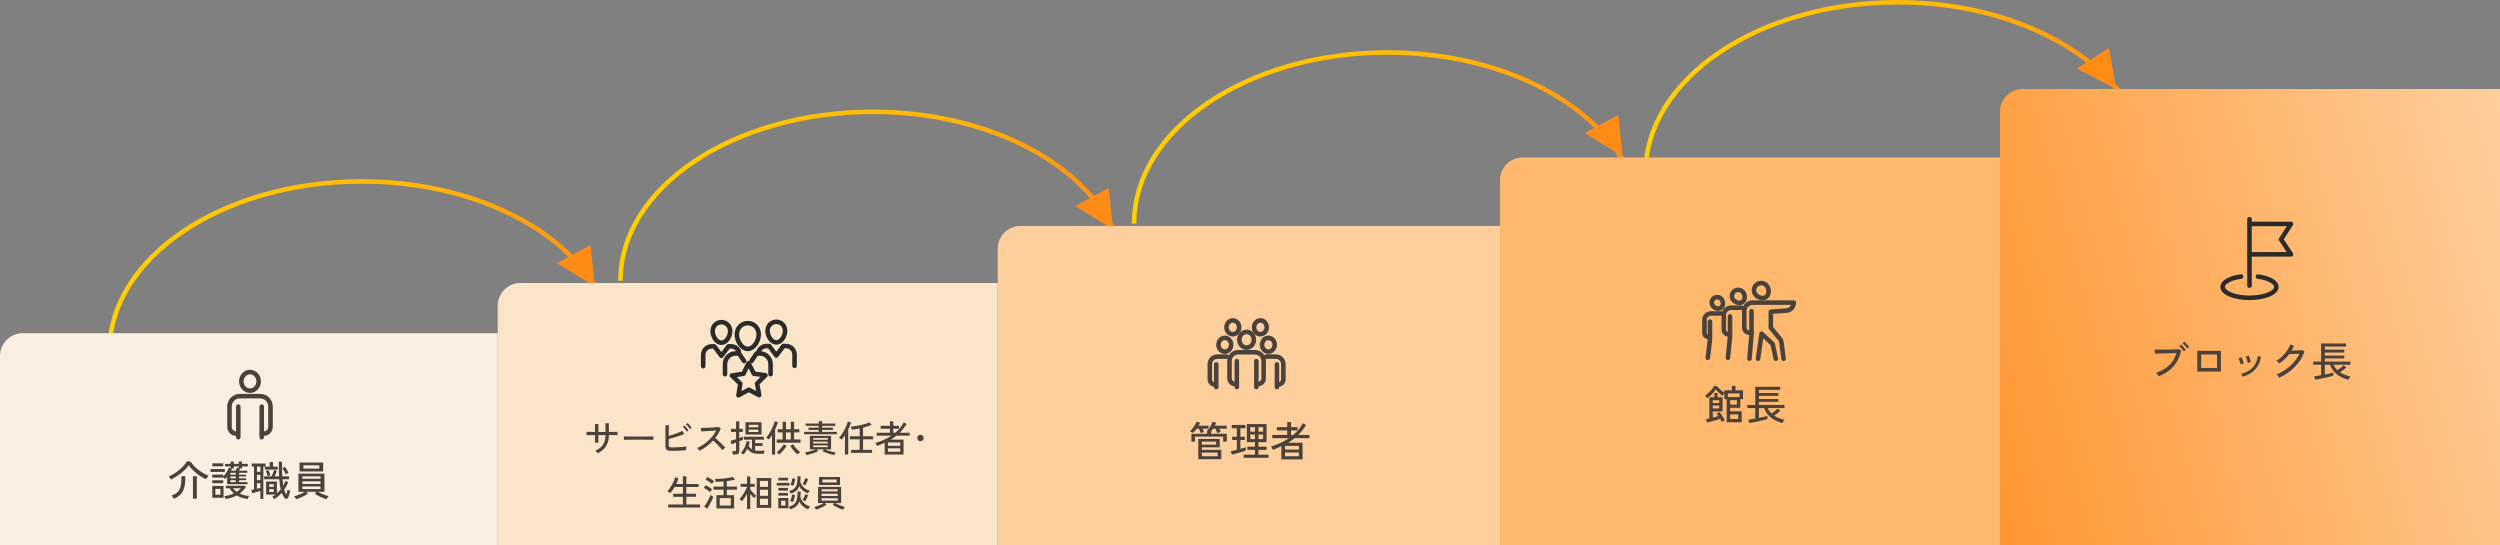 <svg width="1100" height="240" viewBox="0 0 1100 240" fill="none" xmlns="http://www.w3.org/2000/svg">
<rect x="0" y="0" width="1100" height="240" fill="#808080" stroke="none"/>
<g clip-path="url(#clip0_2173_75044)">
<path d="M316.99 175.111V174.163C316.99 173.649 317.031 173.136 317.111 172.628C317.191 172.121 317.31 171.622 317.468 171.133C317.802 170.092 318.265 169.097 318.842 168.175C319.416 167.252 320.106 166.401 320.897 165.642C322.364 164.229 324.274 163.366 326.304 163.2L326.423 163.191C328.181 163.046 329.83 162.284 331.08 161.036L332.967 159.148" stroke="#2B2B2B" stroke-width="2" stroke-linecap="round" stroke-linejoin="round"/>
<path d="M348.666 158.625L346.648 160.643" stroke="#2B2B2B" stroke-width="2" stroke-linecap="round" stroke-linejoin="round"/>
<path d="M337.69 154.422L341.075 151.039" stroke="#2B2B2B" stroke-width="2" stroke-linecap="round" stroke-linejoin="round"/>
<path d="M340.853 162.052C339.922 161.645 339.515 160.531 339.991 159.612C340.424 158.774 341.463 158.45 342.328 158.829L346.62 160.806C347.496 161.21 347.886 162.238 347.501 163.121V163.125C347.103 164.032 346.038 164.438 345.138 164.023L340.855 162.05L340.853 162.052Z" stroke="#2B2B2B" stroke-width="2" stroke-linecap="round" stroke-linejoin="round"/>
<path d="M344.673 163.845C344.673 163.845 341.993 162.587 340.234 161.766C339.382 161.368 338.369 161.682 337.893 162.493C337.341 163.43 337.729 164.64 338.724 165.081L343.195 167.063C344.095 167.478 345.16 167.073 345.556 166.165C345.943 165.28 345.549 164.25 344.671 163.848L344.673 163.845Z" stroke="#2B2B2B" stroke-width="2" stroke-linecap="round" stroke-linejoin="round"/>
<path d="M336.97 168.13C336.039 167.723 335.633 166.609 336.107 165.69C336.541 164.852 337.58 164.528 338.445 164.907L342.737 166.884C343.613 167.288 344.003 168.316 343.618 169.199V169.203C343.22 170.111 342.155 170.516 341.255 170.101L336.972 168.128L336.97 168.13Z" stroke="#2B2B2B" stroke-width="2" stroke-linecap="round" stroke-linejoin="round"/>
<path d="M335.202 171.239C334.27 170.832 333.863 169.718 334.339 168.8C334.773 167.961 335.812 167.637 336.677 168.017L340.969 169.994C341.844 170.397 342.235 171.425 341.85 172.309V172.312C341.452 173.22 340.387 173.625 339.487 173.211L335.204 171.238L335.202 171.239Z" stroke="#2B2B2B" stroke-width="2" stroke-linecap="round" stroke-linejoin="round"/>
<path d="M336.294 171.875C336.299 174.242 336.284 175.492 336.281 179.112C336.281 179.996 335.563 180.71 334.682 180.71H334.68C333.796 180.71 333.079 179.994 333.079 179.109V176.68" stroke="#2B2B2B" stroke-width="2" stroke-linecap="round" stroke-linejoin="round"/>
<path d="M313.334 178.779L320.395 171.718C321.144 170.969 322.425 171.499 322.425 172.559V183.51C322.425 184.598 323.387 185.462 324.504 185.299C325.401 185.168 326.042 184.358 326.042 183.452V182.308" stroke="#2B2B2B" stroke-width="2" stroke-linecap="round" stroke-linejoin="round"/>
<path d="M322.518 184.773L320.925 186.367" stroke="#2B2B2B" stroke-width="2" stroke-linecap="round" stroke-linejoin="round"/>
<path d="M326.042 178.29V182.317C326.042 183.225 326.685 184.034 327.584 184.164C328.701 184.324 329.661 183.461 329.661 182.373V177.484" stroke="#2B2B2B" stroke-width="2" stroke-linecap="round" stroke-linejoin="round"/>
<path d="M333.079 176.281V180.813C333.079 181.67 332.471 182.435 331.623 182.557C330.567 182.71 329.661 181.893 329.661 180.867" stroke="#2B2B2B" stroke-width="2" stroke-linecap="round" stroke-linejoin="round"/>
<path d="M324.726 163.472L328.344 157.392C328.869 156.51 329.748 155.897 330.758 155.705L337.434 154.446C337.521 154.429 337.61 154.422 337.698 154.422C338.457 154.422 339.104 155.039 339.104 155.831C339.104 156.929 338.362 157.884 337.302 158.158L332.96 159.151" stroke="#2B2B2B" stroke-width="2" stroke-linecap="round" stroke-linejoin="round"/>
</g>
<path d="M270.267 154.641C270.267 113.323 220.545 79.828 159.209 79.828C97.874 79.828 48.152 113.323 48.152 154.641" stroke="url(#paint0_linear_2173_75044)" stroke-width="2" stroke-miterlimit="10"/>
<path d="M261.746 126.023L245.065 115.807L259.803 107.784L261.746 126.023Z" fill="#FE8C16"/>
<path d="M722 98.409C722 56.813 672.08 23.094 610.5 23.094C548.92 23.094 499 56.813 499 98.409" stroke="url(#paint1_linear_2173_75044)" stroke-width="2" stroke-miterlimit="10"/>
<path d="M713.97 68.788L697.289 58.572L712.028 50.549L713.97 68.788Z" fill="#FE8C16"/>
<path d="M946 76.315C946 34.719 896.304 1 835 1C773.696 1 724 34.719 724 76.315" stroke="url(#paint2_linear_2173_75044)" stroke-width="2" stroke-miterlimit="10"/>
<path d="M931.158 39.189L913.787 30.207L927.912 21.138L931.158 39.189Z" fill="#FE8C16"/>
<path d="M495 123.514C495 82.473 445.304 49.203 384 49.203C322.696 49.203 273 82.473 273 123.514" stroke="url(#paint3_linear_2173_75044)" stroke-width="2" stroke-miterlimit="10"/>
<path d="M489.746 100.921L473.065 90.705L487.803 82.682L489.746 100.921Z" fill="#FE8C16"/>
<path d="M0 156.609C0 151.087 4.477 146.609 10 146.609H219V240H0V156.609Z" fill="#F9F0E1"/>
<path d="M106.184 167.8C106.184 170.06 107.893 171.89 110 171.89C112.108 171.89 113.816 170.058 113.816 167.8C113.816 165.543 112.108 163.711 110 163.711C107.893 163.711 106.184 165.543 106.184 167.8Z" stroke="#4A423B" stroke-width="2" stroke-linecap="round" stroke-linejoin="round"/>
<path d="M104.61 190.812H103.971C102.321 190.812 100.981 189.484 100.981 187.846V178.807C100.981 176.321 103.013 174.305 105.52 174.305H114.479C116.985 174.305 119.017 176.321 119.017 178.807V187.846C119.017 189.484 117.678 190.812 116.028 190.812H115.195" stroke="#4A423B" stroke-width="2" stroke-linecap="round" stroke-linejoin="round"/>
<path d="M104.847 178.906V192.388" stroke="#4A423B" stroke-width="2" stroke-linecap="round" stroke-linejoin="round"/>
<path d="M115.153 178.906V192.388" stroke="#4A423B" stroke-width="2" stroke-linecap="round" stroke-linejoin="round"/>
<path d="M219 134.516C219 128.993 223.477 124.516 229 124.516H439V239.998H219V134.516Z" fill="#FBE5C9"/>
<path d="M439 109.406C439 103.883 443.477 99.406 449 99.406H660V239.994H439V109.406Z" fill="#FDCF9C"/>
<path d="M880 49.164C880 43.641 884.477 39.164 890 39.164H1100V240.004H880V49.164Z" fill="url(#paint4_linear_2173_75044)"/>
<path d="M660 79.281C660 73.758 664.477 69.281 670 69.281H880V239.995H660V79.281Z" fill="#FEB96F"/>
<path d="M143.642 219.678C143.138 219.521 142.562 219.31 141.914 219.045C141.278 218.78 140.66 218.491 140.06 218.177C139.46 217.864 138.956 217.557 138.548 217.255L139.34 216.388H134.696L135.488 217.237C135.08 217.527 134.576 217.828 133.976 218.141C133.376 218.455 132.752 218.744 132.104 219.009C131.468 219.274 130.88 219.491 130.34 219.66C130.292 219.563 130.208 219.431 130.088 219.262C129.98 219.093 129.86 218.924 129.728 218.756C129.608 218.587 129.5 218.461 129.404 218.376C129.824 218.28 130.328 218.123 130.916 217.906C131.504 217.689 132.086 217.448 132.662 217.183C133.25 216.906 133.742 216.641 134.138 216.388H131.312V208.38H142.742V216.388H139.862C140.27 216.641 140.768 216.9 141.356 217.165C141.944 217.418 142.532 217.653 143.12 217.87C143.708 218.075 144.2 218.226 144.596 218.322C144.5 218.394 144.386 218.521 144.254 218.702C144.134 218.882 144.014 219.063 143.894 219.244C143.786 219.437 143.702 219.581 143.642 219.678ZM131.798 207.459V203.5H142.184V207.459H131.798ZM133.49 206.193H140.492V204.747H133.49V206.193ZM133.04 215.195H141.014V214.038H133.04V215.195ZM133.04 212.917H141.014V211.779H133.04V212.917ZM133.04 210.64H141.014V209.573H133.04V210.64Z" fill="#4A423B"/>
<path d="M120.656 219.618C120.584 219.485 120.452 219.298 120.26 219.057C120.08 218.828 119.93 218.666 119.81 218.569C120.05 218.425 120.284 218.274 120.512 218.117C120.74 217.961 120.962 217.798 121.178 217.629H117.092V211.881H121.826V217.087C122.138 216.81 122.432 216.527 122.708 216.238C122.996 215.936 123.266 215.629 123.518 215.316C123.362 214.689 123.23 214.014 123.122 213.291C123.026 212.556 122.948 211.755 122.888 210.887H116.228V209.586H119.504C119.624 209.333 119.756 209.025 119.9 208.664C120.044 208.302 120.176 207.953 120.296 207.616C120.416 207.266 120.506 206.983 120.566 206.766L121.844 207.182C121.736 207.483 121.586 207.869 121.394 208.339C121.202 208.796 121.022 209.212 120.854 209.586H122.798C122.75 208.658 122.714 207.664 122.69 206.603C122.678 205.531 122.672 204.374 122.672 203.133H124.094C124.082 204.266 124.082 205.374 124.094 206.459C124.118 207.543 124.154 208.586 124.202 209.586H127.172V210.887H124.31C124.382 211.875 124.49 212.797 124.634 213.653C124.838 213.315 125.012 212.978 125.156 212.641C125.312 212.291 125.45 211.942 125.57 211.592L126.83 212.189C126.362 213.346 125.768 214.442 125.048 215.478C125.288 216.346 125.588 217.051 125.948 217.593C126.068 217.268 126.176 216.918 126.272 216.545C126.368 216.159 126.44 215.798 126.488 215.46C126.584 215.521 126.716 215.587 126.884 215.659C127.052 215.731 127.22 215.798 127.388 215.858C127.556 215.906 127.67 215.942 127.73 215.966C127.67 216.268 127.586 216.605 127.478 216.979C127.37 217.34 127.25 217.702 127.118 218.063C126.998 218.413 126.872 218.714 126.74 218.967C126.548 219.341 126.29 219.521 125.966 219.509C125.642 219.509 125.354 219.329 125.102 218.967C124.886 218.654 124.682 218.328 124.49 217.991C124.298 217.641 124.13 217.262 123.986 216.852C123.494 217.406 122.966 217.913 122.402 218.371C121.85 218.84 121.268 219.256 120.656 219.618ZM114.572 219.527V216.003C114.236 216.099 113.846 216.213 113.402 216.346C112.958 216.479 112.52 216.605 112.088 216.726C111.656 216.834 111.278 216.924 110.954 216.997L110.576 215.551C110.732 215.527 110.912 215.496 111.116 215.46C111.32 215.412 111.536 215.364 111.764 215.316V205.302H110.756V203.946H116.84V205.302H115.868V219.527H114.572ZM116.534 206.621V205.338H118.64V203.314H120.116V205.338H122.204V206.621H116.534ZM125.75 208.7C125.57 208.29 125.342 207.845 125.066 207.362C124.79 206.868 124.514 206.429 124.238 206.043L125.39 205.392C125.666 205.766 125.942 206.194 126.218 206.676C126.494 207.146 126.734 207.597 126.938 208.031C126.806 208.079 126.608 208.182 126.344 208.339C126.08 208.483 125.882 208.604 125.75 208.7ZM113.06 211.267H114.572V208.953H113.06V211.267ZM113.06 207.579H114.572V205.302H113.06V207.579ZM113.06 215.045C113.336 214.984 113.6 214.924 113.852 214.864C114.104 214.792 114.344 214.725 114.572 214.665V212.641H113.06V215.045ZM117.794 209.477C117.722 209.2 117.602 208.839 117.434 208.393C117.266 207.947 117.104 207.567 116.948 207.254L118.154 206.82C118.298 207.146 118.448 207.525 118.604 207.959C118.772 208.381 118.898 208.766 118.982 209.116L117.794 209.477ZM118.478 216.473H120.44V215.225H118.478V216.473ZM118.478 214.213H120.44V213.02H118.478V214.213Z" fill="#4A423B"/>
<path d="M99.938 213.046V209.774C99.614 210.196 99.32 210.521 99.056 210.75C98.972 210.654 98.846 210.545 98.678 210.425C98.522 210.292 98.372 210.178 98.228 210.081V210.135H93.404V208.834H98.228V209.684C98.552 209.358 98.876 208.967 99.2 208.509C99.536 208.051 99.836 207.581 100.1 207.099C100.364 206.605 100.556 206.165 100.676 205.779L101.45 206.032V205.237H98.984V204.116H101.45V203.086H102.89V204.116H105.032V203.086H106.472V204.116H109.046V205.237H106.472V206.141H105.644C105.596 206.261 105.53 206.412 105.446 206.593C105.362 206.761 105.272 206.93 105.176 207.099H108.812V208.021H105.212V208.852H108.29V209.647H105.212V210.461H108.29V211.274H105.212V212.124H108.92V213.046H99.938ZM99.254 219.571C99.206 219.378 99.122 219.149 99.002 218.884C98.882 218.619 98.774 218.414 98.678 218.269C99.494 218.185 100.256 218.04 100.964 217.836C101.672 217.631 102.32 217.384 102.908 217.094C102.14 216.444 101.504 215.691 101 214.835H99.362V213.732H107.75L108.182 214.275C107.822 214.829 107.414 215.347 106.958 215.829C106.514 216.311 106.016 216.757 105.464 217.167C106.064 217.444 106.712 217.679 107.408 217.872C108.116 218.052 108.836 218.173 109.568 218.233C109.52 218.306 109.454 218.426 109.37 218.595C109.286 218.763 109.208 218.938 109.136 219.119C109.064 219.3 109.016 219.444 108.992 219.553C107.144 219.336 105.53 218.818 104.15 217.998C103.454 218.372 102.698 218.691 101.882 218.956C101.078 219.233 100.202 219.438 99.254 219.571ZM93.404 218.992V213.805H98.354V218.992H93.404ZM92.63 207.659V206.358H98.912V207.659H92.63ZM93.422 205.183V203.863H98.228V205.183H93.422ZM93.404 212.612V211.31H98.228V212.612H93.404ZM94.754 217.691H96.986V215.106H94.754V217.691ZM101.648 207.099H103.718C103.814 206.894 103.91 206.665 104.006 206.412C104.114 206.147 104.192 205.936 104.24 205.779L105.032 205.96V205.237H102.89V206.141H101.756L102.026 206.231C101.978 206.364 101.918 206.502 101.846 206.647C101.786 206.791 101.72 206.942 101.648 207.099ZM104.132 216.426C104.876 215.932 105.494 215.401 105.986 214.835H102.476C102.872 215.413 103.424 215.944 104.132 216.426ZM101.396 212.124H103.718V211.274H101.396V212.124ZM101.396 208.852H103.718V208.021H101.396V208.852ZM101.396 210.461H103.718V209.647H101.396V210.461Z" fill="#4A423B"/>
<path d="M75.26 210.968C75.128 210.727 74.972 210.492 74.792 210.263C74.624 210.022 74.444 209.805 74.252 209.612C75.008 209.311 75.788 208.913 76.592 208.419C77.396 207.913 78.17 207.347 78.914 206.72C79.658 206.094 80.324 205.455 80.912 204.804C81.512 204.141 81.98 203.509 82.316 202.906L83.846 203.123C84.242 203.726 84.728 204.334 85.304 204.949C85.892 205.551 86.534 206.13 87.23 206.684C87.938 207.226 88.676 207.726 89.444 208.184C90.212 208.63 90.974 209.004 91.73 209.305C91.538 209.534 91.34 209.799 91.136 210.1C90.944 210.39 90.788 210.643 90.668 210.859C89.732 210.438 88.778 209.908 87.806 209.269C86.846 208.618 85.952 207.901 85.124 207.118C84.296 206.335 83.606 205.527 83.054 204.696C82.682 205.274 82.19 205.871 81.578 206.485C80.978 207.088 80.312 207.678 79.58 208.257C78.848 208.823 78.104 209.341 77.348 209.811C76.604 210.281 75.908 210.667 75.26 210.968ZM76.538 219.5C76.49 219.391 76.4 219.241 76.268 219.048C76.148 218.867 76.016 218.68 75.872 218.487C75.74 218.307 75.614 218.168 75.494 218.072C76.394 217.746 77.132 217.361 77.708 216.915C78.284 216.457 78.728 215.903 79.04 215.252C79.364 214.601 79.58 213.812 79.688 212.884C79.796 211.944 79.838 210.823 79.814 209.522H81.524C81.56 210.992 81.494 212.263 81.326 213.336C81.158 214.408 80.876 215.33 80.48 216.101C80.084 216.861 79.562 217.511 78.914 218.054C78.266 218.596 77.474 219.078 76.538 219.5ZM84.89 219.427V209.522H86.6V219.427H84.89Z" fill="#4A423B"/>
<path d="M370.904 224.263C370.456 224.124 369.944 223.936 369.368 223.701C368.803 223.465 368.253 223.208 367.72 222.929C367.187 222.651 366.739 222.378 366.376 222.11L367.08 221.339H362.952L363.656 222.094C363.293 222.351 362.845 222.619 362.312 222.897C361.779 223.176 361.224 223.433 360.648 223.668C360.083 223.904 359.56 224.097 359.08 224.247C359.037 224.161 358.963 224.043 358.856 223.893C358.76 223.743 358.653 223.593 358.536 223.443C358.429 223.294 358.333 223.181 358.248 223.106C358.621 223.02 359.069 222.881 359.592 222.688C360.115 222.496 360.632 222.281 361.144 222.046C361.667 221.799 362.104 221.564 362.456 221.339H359.944V214.221H370.104V221.339H367.544C367.907 221.564 368.349 221.794 368.872 222.03C369.395 222.255 369.917 222.463 370.44 222.656C370.963 222.838 371.4 222.972 371.752 223.058C371.667 223.122 371.565 223.235 371.448 223.395C371.341 223.556 371.235 223.717 371.128 223.877C371.032 224.049 370.957 224.177 370.904 224.263ZM360.376 213.402V209.883H369.608V213.402H360.376ZM361.88 212.277H368.104V210.991H361.88V212.277ZM361.48 220.278H368.568V219.25H361.48V220.278ZM361.48 218.254H368.568V217.242H361.48V218.254ZM361.48 216.229H368.568V215.281H361.48V216.229Z" fill="#4A423B"/>
<path d="M342.424 223.646V219.131H346.888V223.646H342.424ZM347.784 224.144C347.731 223.994 347.624 223.79 347.464 223.533C347.315 223.276 347.181 223.083 347.064 222.955C347.843 222.74 348.488 222.467 349 222.135C349.512 221.793 349.907 221.364 350.184 220.85C350.472 220.325 350.669 219.688 350.776 218.938C350.893 218.188 350.941 217.294 350.92 216.255L352.296 216.303C352.296 216.731 352.285 217.144 352.264 217.54C352.243 217.926 352.211 218.29 352.168 218.633C352.445 219.693 352.952 220.577 353.688 221.284C354.424 221.991 355.341 222.516 356.44 222.858C356.355 222.933 356.253 223.051 356.136 223.212C356.029 223.372 355.923 223.533 355.816 223.694C355.72 223.865 355.645 223.999 355.592 224.095C354.653 223.742 353.869 223.287 353.24 222.73C352.611 222.173 352.099 221.493 351.704 220.689C351.384 221.557 350.909 222.264 350.28 222.81C349.651 223.356 348.819 223.801 347.784 224.144ZM347.944 217.203C347.891 217.053 347.789 216.855 347.64 216.608C347.501 216.362 347.368 216.174 347.24 216.046C348.019 215.842 348.648 215.575 349.128 215.242C349.619 214.9 349.992 214.471 350.248 213.957C350.515 213.443 350.691 212.827 350.776 212.109C350.872 211.381 350.909 210.529 350.888 209.555L352.264 209.603C352.264 210.042 352.253 210.46 352.232 210.856C352.211 211.252 352.179 211.622 352.136 211.965C352.712 213.946 354.093 215.253 356.28 215.885C356.163 216.014 356.019 216.206 355.848 216.464C355.688 216.721 355.571 216.924 355.496 217.074C354.621 216.763 353.869 216.362 353.24 215.869C352.611 215.366 352.093 214.723 351.688 213.941C351.389 214.766 350.936 215.435 350.328 215.949C349.731 216.464 348.936 216.881 347.944 217.203ZM341.752 213.62V212.447H347.32V213.62H341.752ZM342.488 211.402V210.197H346.712V211.402H342.488ZM342.472 215.853V214.664H346.712V215.853H342.472ZM342.472 218.07V216.897H346.712V218.07H342.472ZM343.704 222.473H345.608V220.32H343.704V222.473ZM349.08 213.748C348.92 213.684 348.701 213.609 348.424 213.523C348.147 213.438 347.933 213.389 347.784 213.379C347.912 213.122 348.035 212.816 348.152 212.463C348.269 212.099 348.371 211.74 348.456 211.386C348.541 211.022 348.605 210.712 348.648 210.454L349.912 210.647C349.88 210.915 349.821 211.236 349.736 211.611C349.651 211.986 349.549 212.366 349.432 212.752C349.315 213.127 349.197 213.459 349.08 213.748ZM348.952 220.882C348.803 220.818 348.589 220.743 348.312 220.657C348.035 220.571 347.821 220.518 347.672 220.496C347.8 220.229 347.923 219.918 348.04 219.565C348.157 219.211 348.259 218.858 348.344 218.504C348.44 218.14 348.509 217.829 348.552 217.572L349.8 217.781C349.768 218.049 349.709 218.376 349.624 218.761C349.539 219.136 349.437 219.516 349.32 219.902C349.203 220.277 349.08 220.604 348.952 220.882ZM354.248 213.604C354.173 213.539 354.061 213.464 353.912 213.379C353.763 213.282 353.613 213.197 353.464 213.122C353.315 213.036 353.192 212.977 353.096 212.945C353.352 212.602 353.597 212.184 353.832 211.692C354.067 211.188 354.248 210.744 354.376 210.358L355.592 210.824C355.507 211.092 355.389 211.392 355.24 211.724C355.091 212.056 354.931 212.388 354.76 212.72C354.589 213.041 354.419 213.336 354.248 213.604ZM354.248 220.577C354.173 220.512 354.061 220.438 353.912 220.352C353.763 220.255 353.613 220.17 353.464 220.095C353.315 220.009 353.192 219.95 353.096 219.918C353.363 219.575 353.608 219.174 353.832 218.713C354.067 218.242 354.248 217.813 354.376 217.428L355.592 217.894C355.453 218.29 355.261 218.74 355.016 219.243C354.771 219.747 354.515 220.191 354.248 220.577Z" fill="#4A423B"/>
<path d="M332.952 223.467V210.308H339.352V223.467H332.952ZM328.696 223.997V217.265C328.354 217.886 327.986 218.491 327.592 219.08C327.197 219.659 326.829 220.146 326.488 220.542C326.36 220.414 326.168 220.253 325.912 220.06C325.666 219.857 325.469 219.718 325.32 219.643C325.608 219.364 325.917 219.005 326.248 218.566C326.578 218.127 326.898 217.656 327.208 217.152C327.528 216.638 327.816 216.129 328.072 215.626C328.338 215.122 328.546 214.678 328.696 214.292V214.18H325.864V212.894H328.696V209.633H330.12V212.894H332.072V214.18H330.12V215.369C330.344 215.647 330.616 215.974 330.936 216.349C331.266 216.713 331.592 217.061 331.912 217.393C332.242 217.715 332.514 217.961 332.728 218.132C332.653 218.197 332.546 218.298 332.408 218.438C332.28 218.566 332.157 218.7 332.04 218.839C331.922 218.968 331.837 219.07 331.784 219.145C331.56 218.93 331.293 218.657 330.984 218.325C330.685 217.982 330.397 217.634 330.12 217.281V223.997H328.696ZM334.36 222.165H337.928V219.434H334.36V222.165ZM334.36 218.164H337.928V215.497H334.36V218.164ZM334.36 214.228H337.928V211.609H334.36V214.228Z" fill="#4A423B"/>
<path d="M315.224 223.718V217.885H318.36V215.443H313.944V214.109H318.36V211.828C317.016 211.956 315.875 212.031 314.936 212.053C314.893 211.903 314.835 211.683 314.76 211.394C314.685 211.105 314.611 210.885 314.536 210.735C315.123 210.746 315.773 210.73 316.488 210.687C317.213 210.644 317.949 210.585 318.696 210.51C319.443 210.425 320.147 210.328 320.808 210.221C321.469 210.103 322.035 209.98 322.504 209.852L323.368 211.057C322.941 211.174 322.413 211.287 321.784 211.394C321.165 211.49 320.504 211.581 319.8 211.667V214.109H324.264V215.443H319.8V217.885H323V223.718H315.224ZM316.68 222.432H321.56V219.171H316.68V222.432ZM311.144 223.846L309.864 222.914C310.099 222.614 310.349 222.245 310.616 221.806C310.893 221.366 311.165 220.9 311.432 220.408C311.699 219.904 311.939 219.422 312.152 218.962C312.376 218.49 312.547 218.083 312.664 217.741C312.749 217.816 312.867 217.917 313.016 218.046C313.165 218.174 313.315 218.298 313.464 218.415C313.624 218.522 313.752 218.603 313.848 218.656C313.741 218.988 313.576 219.385 313.352 219.845C313.139 220.306 312.899 220.788 312.632 221.291C312.365 221.795 312.099 222.271 311.832 222.721C311.576 223.171 311.347 223.546 311.144 223.846ZM312.472 216.536C312.28 216.353 312.013 216.145 311.672 215.909C311.331 215.663 310.979 215.427 310.616 215.202C310.253 214.966 309.939 214.795 309.672 214.688L310.424 213.467C310.723 213.606 311.048 213.783 311.4 213.997C311.763 214.2 312.115 214.415 312.456 214.64C312.797 214.865 313.08 215.084 313.304 215.298C313.251 215.363 313.165 215.48 313.048 215.652C312.931 215.812 312.813 215.979 312.696 216.15C312.589 216.321 312.515 216.45 312.472 216.536ZM313.272 212.92C313.08 212.738 312.813 212.524 312.472 212.278C312.131 212.031 311.779 211.796 311.416 211.571C311.053 211.346 310.739 211.18 310.472 211.073L311.224 209.884C311.501 210.002 311.827 210.168 312.2 210.382C312.573 210.596 312.936 210.821 313.288 211.057C313.64 211.292 313.917 211.506 314.12 211.699C314.067 211.764 313.981 211.881 313.864 212.053C313.747 212.213 313.629 212.379 313.512 212.551C313.395 212.712 313.315 212.835 313.272 212.92Z" fill="#4A423B"/>
<path d="M293.992 223.307V221.974H300.472V218.584H296.184V217.234H300.472V214.294H296.824C296.525 214.818 296.211 215.311 295.88 215.772C295.56 216.222 295.245 216.613 294.936 216.945C294.861 216.88 294.739 216.795 294.568 216.688C294.397 216.57 294.221 216.457 294.04 216.35C293.869 216.243 293.731 216.173 293.624 216.141C293.944 215.841 294.28 215.44 294.632 214.936C294.995 214.433 295.347 213.881 295.688 213.281C296.029 212.682 296.323 212.092 296.568 211.514C296.813 210.936 296.984 210.421 297.08 209.972L298.504 210.437C298.397 210.834 298.264 211.246 298.104 211.675C297.944 212.092 297.757 212.521 297.544 212.96H300.472V209.586H302.008V212.96H307.368V214.294H302.008V217.234H306.264V218.584H302.008V221.974H308.024V223.307H293.992Z" fill="#4A423B"/>
<path d="M405 194.14C404.616 194.14 404.285 194.001 404.008 193.723C403.73 193.444 403.592 193.112 403.592 192.726C403.592 192.341 403.73 192.009 404.008 191.73C404.285 191.452 404.616 191.312 405 191.312C405.384 191.312 405.714 191.452 405.992 191.73C406.269 192.009 406.408 192.341 406.408 192.726C406.408 193.112 406.269 193.444 405.992 193.723C405.714 194.001 405.384 194.14 405 194.14Z" fill="#4A423B"/>
<path d="M389.256 199.98V194.839C388.733 195.074 388.195 195.31 387.64 195.546C387.085 195.781 386.515 196.017 385.928 196.252C385.896 196.145 385.832 196.006 385.736 195.835C385.651 195.653 385.555 195.476 385.448 195.305C385.352 195.122 385.272 194.994 385.208 194.919C386.52 194.523 387.763 194.057 388.936 193.521C390.12 192.985 391.213 192.375 392.216 191.689H385.72V190.404H391.576V188.637H387.496V187.351H391.576V185.375H393.048V187.351H395.56V188.637H393.048V190.404H393.928C395.485 189.097 396.723 187.582 397.64 185.857L398.936 186.548C398.456 187.298 397.96 187.994 397.448 188.637C396.936 189.279 396.413 189.868 395.88 190.404H400.248V191.689H394.44C393.661 192.332 392.819 192.921 391.912 193.457H397.56V199.98H389.256ZM390.696 198.759H396.12V197.265H390.696V198.759ZM390.696 196.14H396.12V194.694H390.696V196.14Z" fill="#4A423B"/>
<path d="M374.456 199.262V197.928H378.248V193.301H373.944V191.951H378.248V188.513C376.989 188.781 375.848 188.963 374.824 189.059C374.813 188.952 374.776 188.813 374.712 188.641C374.648 188.459 374.579 188.283 374.504 188.111C374.44 187.929 374.381 187.795 374.328 187.709C374.797 187.677 375.325 187.618 375.912 187.533C376.509 187.447 377.123 187.345 377.752 187.227C378.392 187.099 379.011 186.96 379.608 186.81C380.216 186.66 380.771 186.504 381.272 186.344C381.773 186.172 382.184 186.001 382.504 185.83L383.48 186.986C383.011 187.19 382.451 187.393 381.8 187.597C381.149 187.801 380.461 187.993 379.736 188.175V191.951H384.168V193.301H379.736V197.928H383.704V199.262H374.456ZM371.768 200.001V191.501C371.512 191.887 371.261 192.246 371.016 192.578C370.771 192.91 370.525 193.204 370.28 193.461C370.141 193.312 369.96 193.156 369.736 192.996C369.512 192.835 369.315 192.712 369.144 192.626C369.443 192.348 369.752 191.983 370.072 191.533C370.392 191.084 370.712 190.591 371.032 190.055C371.352 189.509 371.645 188.957 371.912 188.4C372.189 187.833 372.429 187.297 372.632 186.794C372.835 186.29 372.979 185.856 373.064 185.492L374.472 185.894C374.333 186.365 374.157 186.863 373.944 187.388C373.731 187.913 373.491 188.443 373.224 188.979V200.001H371.768Z" fill="#4A423B"/>
<path d="M354.84 200.239C354.797 200.089 354.712 199.881 354.584 199.613C354.456 199.345 354.349 199.147 354.264 199.018C354.541 198.986 354.877 198.927 355.272 198.841C355.677 198.756 356.098 198.654 356.536 198.536C356.973 198.408 357.394 198.279 357.8 198.151C358.205 198.011 358.557 197.877 358.856 197.749H356.344V191.772H365.672V197.749H363.048C363.346 197.877 363.698 198.011 364.104 198.151C364.509 198.279 364.93 198.408 365.368 198.536C365.805 198.654 366.221 198.756 366.616 198.841C367.021 198.927 367.368 198.986 367.656 199.018C367.57 199.147 367.464 199.345 367.336 199.613C367.208 199.881 367.122 200.089 367.08 200.239C366.749 200.186 366.349 200.1 365.88 199.982C365.421 199.864 364.941 199.72 364.44 199.548C363.949 199.388 363.48 199.216 363.032 199.034C362.594 198.863 362.232 198.692 361.944 198.52L362.472 197.749H359.432L359.96 198.52C359.672 198.692 359.309 198.863 358.872 199.034C358.434 199.216 357.965 199.388 357.464 199.548C356.973 199.72 356.498 199.864 356.04 199.982C355.581 200.1 355.181 200.186 354.84 200.239ZM353.8 191.081V190.021H360.232V189.185H355.736V188.157H360.232V187.37H354.504V186.341H360.232V185.297H361.72V186.341H367.496V187.37H361.72V188.157H366.456V189.185H361.72V190.021H368.216V191.081H353.8ZM357.784 196.753H364.216V195.965H357.784V196.753ZM357.784 195.098H364.216V194.343H357.784V195.098ZM357.784 193.475H364.216V192.752H357.784V193.475Z" fill="#4A423B"/>
<path d="M341.768 194.79V193.376H344.36V190.243H342.184V188.846H344.36V185.552H345.832V188.846H347.944V185.552H349.416V188.846H351.72V190.243H349.416V193.376H352.248V194.79H341.768ZM339.672 200.028V191.448C339.438 191.813 339.203 192.161 338.968 192.493C338.734 192.814 338.494 193.114 338.248 193.393C338.099 193.243 337.912 193.098 337.688 192.959C337.475 192.809 337.278 192.68 337.096 192.573C337.491 192.166 337.886 191.652 338.28 191.031C338.686 190.409 339.064 189.751 339.416 189.054C339.768 188.347 340.072 187.673 340.328 187.03C340.584 186.387 340.76 185.836 340.856 185.375L342.296 185.728C342.147 186.253 341.966 186.789 341.752 187.335C341.539 187.871 341.304 188.406 341.048 188.942V200.028H339.672ZM350.952 199.948C350.59 199.68 350.2 199.332 349.784 198.904C349.379 198.475 348.99 198.02 348.616 197.538C348.243 197.056 347.934 196.601 347.688 196.172L348.952 195.465C349.166 195.84 349.448 196.252 349.8 196.702C350.152 197.142 350.531 197.565 350.936 197.972C351.352 198.368 351.747 198.7 352.12 198.968C352.024 199.021 351.896 199.107 351.736 199.225C351.587 199.353 351.438 199.482 351.288 199.611C351.15 199.75 351.038 199.862 350.952 199.948ZM342.856 199.948C342.771 199.862 342.654 199.755 342.504 199.627C342.366 199.498 342.222 199.375 342.072 199.257C341.923 199.139 341.795 199.059 341.688 199.016C342.072 198.748 342.467 198.411 342.872 198.004C343.278 197.597 343.656 197.168 344.008 196.718C344.371 196.269 344.654 195.851 344.856 195.465L346.12 196.172C345.875 196.601 345.566 197.056 345.192 197.538C344.819 198.02 344.424 198.475 344.008 198.904C343.603 199.332 343.219 199.68 342.856 199.948ZM345.832 193.376H347.944V190.243H345.832V193.376Z" fill="#4A423B"/>
<path d="M327.096 200.003C326.979 199.896 326.792 199.757 326.536 199.586C326.291 199.425 326.093 199.318 325.944 199.264C326.232 199.007 326.515 198.675 326.792 198.268C327.08 197.861 327.341 197.417 327.576 196.935C327.811 196.453 328.013 195.965 328.184 195.473C328.355 194.969 328.472 194.498 328.536 194.059L329.88 194.364C329.763 194.996 329.603 195.596 329.4 196.163C329.581 196.506 329.795 196.806 330.04 197.063C330.296 197.31 330.573 197.524 330.872 197.706V193.464H327.352V192.163H336.12V193.464H332.264V194.991H335.48V196.244H332.264V198.22C332.477 198.263 332.701 198.295 332.936 198.316C333.171 198.338 333.411 198.349 333.656 198.349C334.285 198.349 334.835 198.338 335.304 198.316C335.784 198.295 336.152 198.268 336.408 198.236C336.376 198.333 336.339 198.472 336.296 198.654C336.253 198.836 336.216 199.018 336.184 199.2C336.163 199.393 336.147 199.554 336.136 199.682H333.656C332.525 199.682 331.576 199.505 330.808 199.152C330.051 198.798 329.405 198.225 328.872 197.433C328.371 198.461 327.779 199.318 327.096 200.003ZM328.008 191.199V185.8H335.08V191.199H328.008ZM322.44 199.971C322.419 199.779 322.376 199.527 322.312 199.216C322.248 198.906 322.184 198.675 322.12 198.525H323.272C323.485 198.525 323.635 198.488 323.72 198.413C323.816 198.338 323.864 198.199 323.864 197.995V194.717C323.416 194.889 323.005 195.039 322.632 195.167C322.259 195.296 321.992 195.387 321.832 195.44L321.464 193.93C321.72 193.877 322.061 193.785 322.488 193.657C322.925 193.518 323.384 193.368 323.864 193.207V190.058H321.656V188.692H323.864V185.398H325.288V188.692H326.856V190.058H325.288V192.741C325.651 192.602 325.976 192.479 326.264 192.372C326.563 192.264 326.792 192.173 326.952 192.098V193.48C326.792 193.555 326.563 193.652 326.264 193.769C325.965 193.887 325.64 194.021 325.288 194.171V198.525C325.288 199.029 325.149 199.393 324.872 199.618C324.595 199.854 324.173 199.971 323.608 199.971H322.44ZM329.432 187.985H333.672V186.925H329.432V187.985ZM329.432 190.074H333.672V189.03H329.432V190.074Z" fill="#4A423B"/>
<path d="M307.752 198.359C307.645 198.198 307.496 197.984 307.304 197.716C307.123 197.437 306.952 197.234 306.792 197.105C307.613 196.752 308.435 196.302 309.256 195.756C310.077 195.209 310.861 194.599 311.608 193.924C312.355 193.239 313.032 192.516 313.64 191.755C314.248 190.984 314.749 190.207 315.144 189.425C314.653 189.457 314.093 189.495 313.464 189.538C312.845 189.57 312.216 189.607 311.576 189.65C310.947 189.693 310.365 189.731 309.832 189.763C309.299 189.795 308.877 189.822 308.568 189.843L308.392 188.284C308.648 188.284 309.037 188.279 309.56 188.268C310.083 188.258 310.664 188.242 311.304 188.22C311.955 188.188 312.6 188.156 313.24 188.124C313.891 188.081 314.472 188.043 314.984 188.011C315.507 187.969 315.891 187.926 316.136 187.883L317.128 188.525C316.861 189.265 316.52 189.988 316.104 190.695C315.699 191.402 315.229 192.087 314.696 192.751C315.059 193.04 315.448 193.367 315.864 193.731C316.28 194.095 316.691 194.476 317.096 194.872C317.501 195.258 317.88 195.633 318.232 195.997C318.584 196.35 318.872 196.672 319.096 196.961C318.915 197.079 318.696 197.25 318.44 197.475C318.195 197.689 317.997 197.887 317.848 198.069C317.635 197.769 317.363 197.437 317.032 197.073C316.712 196.698 316.36 196.318 315.976 195.932C315.592 195.536 315.208 195.156 314.824 194.792C314.44 194.428 314.088 194.112 313.768 193.844C312.883 194.797 311.917 195.665 310.872 196.447C309.827 197.218 308.787 197.855 307.752 198.359Z" fill="#4A423B"/>
<path d="M295.864 198.376C295.096 198.376 294.488 198.328 294.04 198.231C293.592 198.124 293.272 197.926 293.08 197.637C292.888 197.337 292.792 196.903 292.792 196.335V187.113H294.312C294.301 187.413 294.291 187.825 294.28 188.35C294.269 188.875 294.259 189.443 294.248 190.053C294.248 190.664 294.248 191.248 294.248 191.805C294.728 191.665 295.24 191.505 295.784 191.323C296.339 191.14 296.888 190.953 297.432 190.76C297.987 190.557 298.509 190.358 299 190.166C299.491 189.962 299.912 189.769 300.264 189.587L301.064 190.969C300.637 191.151 300.141 191.344 299.576 191.547C299.011 191.74 298.413 191.938 297.784 192.142C297.165 192.335 296.547 192.522 295.928 192.704C295.32 192.876 294.76 193.031 294.248 193.17V195.821C294.248 196.111 294.285 196.33 294.36 196.48C294.435 196.63 294.579 196.732 294.792 196.785C295.005 196.839 295.32 196.866 295.736 196.866C296.184 196.866 296.691 196.855 297.256 196.834C297.821 196.812 298.397 196.785 298.984 196.753C299.571 196.71 300.131 196.668 300.664 196.625C301.197 196.571 301.661 196.512 302.056 196.448C302.024 196.576 301.992 196.753 301.96 196.978C301.928 197.192 301.901 197.401 301.88 197.605C301.869 197.808 301.864 197.964 301.864 198.071C301.32 198.124 300.691 198.178 299.976 198.231C299.272 198.274 298.557 198.312 297.832 198.344C297.117 198.365 296.461 198.376 295.864 198.376ZM303.592 188.768C303.453 188.543 303.277 188.302 303.064 188.045C302.861 187.788 302.648 187.541 302.424 187.306C302.2 187.059 301.992 186.856 301.8 186.695L302.52 186.133C302.691 186.272 302.893 186.476 303.128 186.743C303.373 187 303.608 187.263 303.832 187.531C304.056 187.798 304.227 188.023 304.344 188.205L303.592 188.768ZM302.184 189.909C302.056 189.684 301.891 189.437 301.688 189.17C301.485 188.902 301.272 188.645 301.048 188.398C300.824 188.152 300.621 187.948 300.44 187.788L301.176 187.241C301.336 187.381 301.533 187.584 301.768 187.852C302.003 188.12 302.227 188.393 302.44 188.671C302.664 188.939 302.835 189.164 302.952 189.346L302.184 189.909Z" fill="#4A423B"/>
<path d="M274.52 193.534C274.52 193.438 274.52 193.288 274.52 193.084C274.52 192.87 274.52 192.661 274.52 192.458C274.52 192.254 274.515 192.104 274.504 192.008C274.771 192.019 275.171 192.029 275.704 192.04C276.237 192.04 276.856 192.045 277.56 192.056C278.275 192.056 279.027 192.061 279.816 192.072C280.616 192.072 281.411 192.072 282.2 192.072C283 192.072 283.752 192.072 284.456 192.072C285.16 192.061 285.779 192.051 286.312 192.04C286.845 192.029 287.24 192.019 287.496 192.008C287.496 192.04 287.496 192.088 287.496 192.152C287.496 192.217 287.496 192.286 287.496 192.361C287.496 192.554 287.491 192.774 287.48 193.02C287.48 193.256 287.485 193.422 287.496 193.518C287.165 193.507 286.675 193.497 286.024 193.486C285.373 193.475 284.627 193.47 283.784 193.47C282.952 193.459 282.083 193.454 281.176 193.454C280.269 193.454 279.384 193.459 278.52 193.47C277.656 193.47 276.872 193.475 276.168 193.486C275.475 193.497 274.925 193.513 274.52 193.534Z" fill="#4A423B"/>
<path d="M262.936 199.449C262.84 199.299 262.69 199.096 262.488 198.839C262.285 198.582 262.104 198.4 261.944 198.293C263.49 197.628 264.621 196.745 265.336 195.641C266.05 194.538 266.413 193.135 266.424 191.432H263.288V194.774H261.816V191.448C261.261 191.448 260.717 191.453 260.184 191.464C259.65 191.464 259.192 191.464 258.808 191.464C258.434 191.464 258.189 191.469 258.072 191.48V190.018C258.157 190.018 258.386 190.023 258.76 190.034C259.144 190.034 259.602 190.034 260.136 190.034C260.68 190.034 261.24 190.039 261.816 190.05C261.816 189.75 261.816 189.418 261.816 189.054C261.816 188.69 261.81 188.336 261.8 187.994C261.8 187.651 261.794 187.351 261.784 187.094C261.784 186.837 261.778 186.665 261.768 186.58H263.336C263.325 186.655 263.314 186.826 263.304 187.094C263.304 187.351 263.298 187.656 263.288 188.01C263.288 188.352 263.288 188.706 263.288 189.07C263.288 189.434 263.288 189.761 263.288 190.05C263.629 190.061 263.933 190.066 264.2 190.066C264.466 190.066 264.674 190.066 264.824 190.066C264.984 190.066 265.202 190.066 265.48 190.066C265.757 190.066 266.072 190.061 266.424 190.05C266.424 189.804 266.418 189.498 266.408 189.134C266.408 188.759 266.402 188.379 266.392 187.994C266.392 187.597 266.386 187.238 266.376 186.917C266.376 186.596 266.37 186.371 266.36 186.242H267.896V190.05C268.45 190.039 268.994 190.034 269.528 190.034C270.061 190.034 270.525 190.034 270.92 190.034C271.314 190.023 271.576 190.018 271.704 190.018V191.48C271.586 191.469 271.33 191.464 270.936 191.464C270.541 191.464 270.077 191.464 269.544 191.464C269.01 191.453 268.461 191.448 267.896 191.448C267.885 193.43 267.469 195.058 266.648 196.332C265.826 197.607 264.589 198.646 262.936 199.449Z" fill="#4A423B"/>
<path d="M563.788 202.142V196.357C563.2 196.623 562.594 196.888 561.97 197.153C561.346 197.418 560.704 197.683 560.044 197.948C560.008 197.828 559.936 197.671 559.828 197.478C559.732 197.273 559.624 197.074 559.504 196.882C559.396 196.677 559.306 196.532 559.234 196.448C560.71 196.002 562.108 195.478 563.428 194.875C564.76 194.273 565.99 193.586 567.118 192.815H559.81V191.369H566.398V189.38H561.808V187.934H566.398V185.711H568.054V187.934H570.88V189.38H568.054V191.369H569.044C570.796 189.898 572.188 188.193 573.22 186.253L574.678 187.03C574.138 187.874 573.58 188.657 573.004 189.38C572.428 190.103 571.84 190.766 571.24 191.369H576.154V192.815H569.62C568.744 193.538 567.796 194.2 566.776 194.803H573.13V202.142H563.788ZM565.408 200.768H571.51V199.087H565.408V200.768ZM565.408 197.822H571.51V196.195H565.408V197.822Z" fill="#4A423B"/>
<path d="M547.228 201.434V200.042H552.178V197.927H548.83V196.535H552.178V194.547H548.614V186.594H557.29V194.547H553.726V196.535H557.308V197.927H553.726V200.042H558.136V201.434H547.228ZM542.026 200.042L541.576 198.524C541.9 198.463 542.29 198.379 542.746 198.271C543.214 198.15 543.7 198.03 544.204 197.909V193.607H542.134V192.161H544.204V188.437H541.972V186.973H547.984V188.437H545.77V192.161H547.732V193.607H545.77V197.493C546.238 197.373 546.676 197.252 547.084 197.132C547.492 197.011 547.834 196.909 548.11 196.825V198.271C547.774 198.391 547.342 198.536 546.814 198.704C546.298 198.861 545.746 199.024 545.158 199.192C544.57 199.361 544 199.524 543.448 199.68C542.896 199.825 542.422 199.946 542.026 200.042ZM550.126 193.227H552.178V191.203H550.126V193.227ZM553.726 193.227H555.778V191.203H553.726V193.227ZM550.126 189.938H552.178V187.931H550.126V189.938ZM553.726 189.938H555.778V187.931H553.726V189.938Z" fill="#4A423B"/>
<path d="M527.248 202.047V193.118H536.662V196.824H528.832V197.944H537.364V202.047H527.248ZM524.206 194.329V190.877H531.1V189.557C531.46 189.22 531.796 188.828 532.108 188.382C532.432 187.924 532.714 187.448 532.954 186.954C533.206 186.46 533.398 185.996 533.53 185.562L535.114 185.924C535.042 186.141 534.952 186.364 534.844 186.593C534.748 186.822 534.64 187.057 534.52 187.298H539.776V188.617H536.536C536.656 188.87 536.764 189.135 536.86 189.413C536.968 189.69 537.052 189.925 537.112 190.118C536.98 190.13 536.806 190.166 536.59 190.226C536.374 190.274 536.158 190.322 535.942 190.371C535.738 190.419 535.588 190.461 535.492 190.497C535.432 190.22 535.342 189.907 535.222 189.557C535.102 189.208 534.982 188.894 534.862 188.617H533.782C533.482 189.087 533.182 189.509 532.882 189.883V190.877H539.776V194.329H538.192V192.106H525.79V194.329H524.206ZM528.238 190.515C528.178 190.262 528.088 189.961 527.968 189.611C527.848 189.25 527.722 188.919 527.59 188.617H526.528C526.276 188.979 526.012 189.322 525.736 189.648C525.472 189.961 525.214 190.238 524.962 190.479C524.89 190.419 524.758 190.34 524.566 190.244C524.386 190.136 524.2 190.033 524.008 189.937C523.816 189.828 523.672 189.762 523.576 189.738C523.972 189.401 524.356 188.997 524.728 188.527C525.112 188.045 525.454 187.551 525.754 187.045C526.066 186.527 526.3 186.045 526.456 185.599L528.022 185.96C527.938 186.177 527.836 186.4 527.716 186.629C527.608 186.846 527.488 187.069 527.356 187.298H531.784V188.617H529.21C529.318 188.87 529.426 189.135 529.534 189.413C529.642 189.678 529.726 189.913 529.786 190.118C529.678 190.13 529.516 190.166 529.3 190.226C529.096 190.274 528.892 190.328 528.688 190.389C528.484 190.437 528.334 190.479 528.238 190.515ZM528.832 200.764H535.762V199.155H528.832V200.764ZM528.832 195.667H535.096V194.293H528.832V195.667Z" fill="#4A423B"/>
<path d="M752.238 148.31H751.838C750.8 148.31 749.959 147.475 749.959 146.445V140.761C749.959 139.196 751.236 137.93 752.81 137.93H757.051" stroke="#4A423B" stroke-width="2" stroke-linecap="round" stroke-linejoin="round"/>
<path d="M752.388 141.5V149.301L751.427 157.449" stroke="#4A423B" stroke-width="2" stroke-linecap="round" stroke-linejoin="round"/>
<path d="M757.548 131.728C756.764 130.647 755.245 130.403 754.156 131.182C753.068 131.96 752.822 133.469 753.606 134.55C754.39 135.631 756.157 136.216 757.245 135.436C758.334 134.657 758.334 132.809 757.548 131.728Z" stroke="#4A423B" stroke-width="2" stroke-linecap="round" stroke-linejoin="round"/>
<path d="M761.03 147.135H760.576C759.405 147.135 758.456 146.192 758.456 145.03V138.612C758.456 136.846 759.898 135.414 761.676 135.414H766.105" stroke="#4A423B" stroke-width="2" stroke-linecap="round" stroke-linejoin="round"/>
<path d="M761.197 139.211V148.249L760.291 157.449" stroke="#4A423B" stroke-width="2" stroke-linecap="round" stroke-linejoin="round"/>
<path d="M767.031 128.667C766.141 127.442 764.422 127.164 763.188 128.048C761.954 128.932 761.675 130.64 762.565 131.865C763.455 133.09 765.455 133.754 766.689 132.87C767.923 131.986 767.921 129.892 767.033 128.667H767.031Z" stroke="#4A423B" stroke-width="2" stroke-linecap="round" stroke-linejoin="round"/>
<path d="M770.666 136.93V147.15L769.768 157.839" stroke="#4A423B" stroke-width="2" stroke-linecap="round" stroke-linejoin="round"/>
<path d="M781.357 157.835L779.982 151.376L775.107 146.812L773.535 157.835" stroke="#4A423B" stroke-width="2" stroke-linecap="round" stroke-linejoin="round"/>
<path d="M770.666 146.409H769.785C768.514 146.409 767.482 145.384 767.482 144.122V136.854C767.482 134.803 769.157 133.141 771.222 133.141H789.256L789.18 133.712C788.966 135.32 787.645 136.557 786.016 136.674L779.15 137.166V144.208L783.326 149.31C783.587 149.63 783.754 150.015 783.807 150.422L784.774 157.841" stroke="#4A423B" stroke-width="2" stroke-linecap="round" stroke-linejoin="round"/>
<path d="M777.459 125.849C776.439 124.444 774.464 124.126 773.049 125.139C771.635 126.152 771.314 128.113 772.334 129.518C773.354 130.922 775.649 131.683 777.064 130.671C778.479 129.658 778.479 127.256 777.459 125.849Z" stroke="#4A423B" stroke-width="2" stroke-linecap="round" stroke-linejoin="round"/>
<path d="M1033.29 167.104C1032.04 166.778 1030.88 166.327 1029.82 165.748C1028.76 165.17 1027.84 164.447 1027.04 163.579C1026.26 162.699 1025.66 161.669 1025.23 160.488H1022.92V164.772C1023.68 164.627 1024.39 164.477 1025.06 164.32C1025.75 164.164 1026.28 164.025 1026.67 163.904V165.314C1026.35 165.411 1025.93 165.531 1025.41 165.676C1024.89 165.808 1024.32 165.941 1023.7 166.073C1023.07 166.218 1022.44 166.357 1021.81 166.489C1021.18 166.622 1020.6 166.736 1020.06 166.833C1019.52 166.929 1019.08 167.001 1018.73 167.05L1018.24 165.531C1018.57 165.507 1019 165.459 1019.54 165.387C1020.09 165.302 1020.68 165.2 1021.3 165.079V160.488H1017.83V159.114H1021.3V151.125H1032.28V152.481H1022.92V153.854H1031.49V155.102H1022.92V156.475H1031.47V157.723H1022.92V159.114H1034.17V160.488H1026.76C1026.97 160.946 1027.22 161.374 1027.51 161.772C1027.81 162.169 1028.14 162.537 1028.48 162.874C1028.76 162.693 1029.07 162.47 1029.4 162.205C1029.75 161.94 1030.09 161.675 1030.41 161.41C1030.73 161.133 1031 160.886 1031.2 160.669L1032.32 161.717C1032.1 161.922 1031.84 162.151 1031.53 162.404C1031.21 162.645 1030.89 162.892 1030.55 163.145C1030.23 163.386 1029.92 163.603 1029.62 163.796C1030.28 164.254 1030.99 164.633 1031.76 164.935C1032.54 165.236 1033.34 165.459 1034.17 165.604C1034.09 165.7 1033.98 165.845 1033.85 166.037C1033.73 166.23 1033.61 166.423 1033.51 166.616C1033.41 166.821 1033.34 166.983 1033.29 167.104Z" fill="#4A423B"/>
<path d="M1002.78 166.193C1002.72 166.061 1002.62 165.898 1002.49 165.705C1002.36 165.513 1002.22 165.326 1002.08 165.145C1001.95 164.964 1001.83 164.826 1001.72 164.729C1003.19 164.139 1004.58 163.386 1005.88 162.47C1007.17 161.554 1008.32 160.512 1009.33 159.343C1010.35 158.174 1011.16 156.939 1011.76 155.637C1011.39 155.649 1010.98 155.667 1010.52 155.692C1010.08 155.716 1009.63 155.734 1009.19 155.746C1008.76 155.758 1008.37 155.77 1008.02 155.782C1007.68 155.794 1007.43 155.8 1007.26 155.8C1006.04 157.415 1004.59 158.782 1002.92 159.903C1002.85 159.807 1002.73 159.68 1002.56 159.524C1002.41 159.367 1002.25 159.216 1002.08 159.072C1001.91 158.915 1001.77 158.801 1001.65 158.728C1002.55 158.198 1003.4 157.547 1004.2 156.776C1005.01 156.005 1005.71 155.167 1006.33 154.264C1006.94 153.36 1007.41 152.462 1007.75 151.57L1009.33 152.149C1009.19 152.51 1009.03 152.866 1008.85 153.215C1008.68 153.565 1008.49 153.908 1008.29 154.245C1008.68 154.233 1009.12 154.221 1009.6 154.209C1010.09 154.197 1010.57 154.185 1011.04 154.173C1011.51 154.149 1011.92 154.131 1012.27 154.119C1012.63 154.095 1012.86 154.077 1012.97 154.065L1013.98 154.661C1013.4 156.324 1012.57 157.891 1011.47 159.361C1010.38 160.831 1009.09 162.151 1007.6 163.319C1006.13 164.476 1004.52 165.434 1002.78 166.193Z" fill="#4A423B"/>
<path d="M986.85 165.767C986.778 165.599 986.664 165.376 986.508 165.099C986.352 164.809 986.208 164.605 986.076 164.484C987.384 164.159 988.554 163.665 989.586 163.002C990.63 162.339 991.482 161.49 992.142 160.453C992.814 159.405 993.252 158.158 993.456 156.712L994.824 156.947C994.572 158.609 994.074 160.019 993.33 161.176C992.586 162.333 991.662 163.285 990.558 164.032C989.454 164.767 988.218 165.346 986.85 165.767ZM989.064 159.676C989.028 159.423 988.956 159.122 988.848 158.772C988.74 158.411 988.62 158.061 988.488 157.724C988.368 157.374 988.248 157.103 988.128 156.91L989.424 156.477C989.532 156.669 989.646 156.947 989.766 157.308C989.898 157.67 990.018 158.037 990.126 158.411C990.246 158.772 990.33 159.073 990.378 159.314L989.064 159.676ZM985.932 160.363C985.896 160.11 985.818 159.808 985.698 159.459C985.59 159.098 985.464 158.748 985.32 158.411C985.188 158.073 985.062 157.808 984.942 157.615L986.22 157.145C986.328 157.338 986.448 157.615 986.58 157.977C986.712 158.326 986.838 158.688 986.958 159.061C987.09 159.423 987.186 159.724 987.246 159.965L985.932 160.363Z" fill="#4A423B"/>
<path d="M966.816 163.485V154.375H977.184V163.485H966.816ZM968.508 161.894H975.492V155.966H968.508V161.894Z" fill="#4A423B"/>
<path d="M949.752 165.579C949.704 165.471 949.62 165.314 949.5 165.109C949.38 164.904 949.248 164.705 949.104 164.513C948.96 164.308 948.828 164.157 948.708 164.061C951.012 163.277 952.914 162.175 954.414 160.753C955.926 159.319 957.012 157.511 957.672 155.33C957.144 155.342 956.52 155.36 955.8 155.384C955.08 155.408 954.33 155.433 953.55 155.457C952.782 155.469 952.032 155.487 951.3 155.511C950.58 155.535 949.944 155.559 949.392 155.583C948.84 155.595 948.432 155.607 948.168 155.619L948.06 153.758C948.372 153.782 948.804 153.8 949.356 153.812C949.908 153.812 950.532 153.812 951.228 153.812C951.936 153.812 952.656 153.812 953.388 153.812C954.132 153.8 954.846 153.788 955.53 153.776C956.226 153.752 956.844 153.727 957.384 153.703C957.924 153.679 958.332 153.655 958.608 153.631L959.724 154.228C959.124 157.023 957.96 159.379 956.232 161.295C954.504 163.211 952.344 164.639 949.752 165.579ZM960.894 154.607C960.738 154.354 960.54 154.083 960.3 153.794C960.06 153.505 959.814 153.227 959.562 152.962C959.31 152.685 959.076 152.456 958.86 152.275L959.67 151.625C959.85 151.781 960.072 152.004 960.336 152.293C960.612 152.583 960.876 152.878 961.128 153.179C961.392 153.48 961.596 153.733 961.74 153.938L960.894 154.607ZM962.406 153.306C962.25 153.053 962.046 152.788 961.794 152.51C961.554 152.221 961.302 151.944 961.038 151.679C960.774 151.414 960.534 151.197 960.318 151.028L961.11 150.359C961.302 150.516 961.536 150.739 961.812 151.028C962.088 151.305 962.358 151.595 962.622 151.896C962.886 152.185 963.09 152.432 963.234 152.637L962.406 153.306Z" fill="#4A423B"/>
<path d="M784.29 186.174C783.042 185.849 781.884 185.397 780.816 184.818C779.76 184.24 778.836 183.517 778.044 182.649C777.264 181.77 776.658 180.739 776.226 179.558H773.922V183.842C774.678 183.698 775.392 183.547 776.064 183.39C776.748 183.234 777.282 183.095 777.666 182.975V184.385C777.354 184.481 776.934 184.602 776.406 184.746C775.89 184.879 775.32 185.011 774.696 185.144C774.072 185.288 773.442 185.427 772.806 185.56C772.182 185.692 771.6 185.807 771.06 185.903C770.52 185.999 770.076 186.072 769.728 186.12L769.242 184.602C769.566 184.577 769.998 184.529 770.538 184.457C771.09 184.373 771.678 184.27 772.302 184.15V179.558H768.828V178.185H772.302V170.195H783.282V171.551H773.922V172.925H782.49V174.172H773.922V175.546H782.472V176.793H773.922V178.185H785.172V179.558H777.756C777.972 180.016 778.224 180.444 778.512 180.842C778.812 181.239 779.136 181.607 779.484 181.944C779.76 181.764 780.066 181.541 780.402 181.276C780.75 181.011 781.086 180.745 781.41 180.48C781.734 180.203 781.998 179.956 782.202 179.739L783.318 180.788C783.102 180.992 782.838 181.221 782.526 181.474C782.214 181.715 781.89 181.963 781.554 182.216C781.23 182.457 780.918 182.673 780.618 182.866C781.278 183.324 781.992 183.704 782.76 184.005C783.54 184.306 784.344 184.529 785.172 184.674C785.088 184.77 784.98 184.915 784.848 185.108C784.728 185.3 784.614 185.493 784.506 185.686C784.41 185.891 784.338 186.054 784.29 186.174Z" fill="#4A423B"/>
<path d="M759.738 185.801V175.606H758.73V173.166C758.586 173.31 758.43 173.485 758.262 173.69C758.094 173.883 757.98 174.039 757.92 174.16C757.632 173.943 757.296 173.666 756.912 173.328C756.528 172.979 756.156 172.624 755.796 172.262C755.448 171.901 755.172 171.587 754.968 171.322C754.668 171.78 754.308 172.256 753.888 172.75C753.468 173.232 753.024 173.69 752.556 174.124C752.088 174.546 751.632 174.913 751.188 175.226C751.14 175.118 751.05 174.991 750.918 174.847C750.798 174.702 750.672 174.564 750.54 174.431C750.408 174.287 750.3 174.184 750.216 174.124C750.588 173.883 750.972 173.588 751.368 173.238C751.776 172.877 752.172 172.491 752.556 172.081C752.94 171.66 753.282 171.244 753.582 170.834C753.894 170.424 754.14 170.045 754.32 169.695L755.706 170.093C755.862 170.334 756.114 170.629 756.462 170.979C756.81 171.316 757.188 171.653 757.596 171.991C758.016 172.328 758.394 172.612 758.73 172.84V171.738H762.024V169.768H763.626V171.738H766.92V175.606H765.732V179.438H761.286V180.993H766.362V185.801H759.738ZM751.116 185.873L750.63 184.427C750.798 184.391 751.014 184.349 751.278 184.3C751.542 184.24 751.824 184.18 752.124 184.12V174.793H754.32V172.931H755.76V174.793H757.92V181.029H753.618V183.758C754.074 183.638 754.518 183.517 754.95 183.397C755.382 183.276 755.772 183.156 756.12 183.035C755.832 182.589 755.562 182.228 755.31 181.951L756.534 181.264C756.75 181.481 756.978 181.764 757.218 182.113C757.458 182.451 757.692 182.806 757.92 183.18C758.148 183.553 758.352 183.909 758.532 184.246C758.712 184.571 758.844 184.843 758.928 185.06C758.82 185.084 758.67 185.132 758.478 185.204C758.286 185.288 758.1 185.373 757.92 185.457C757.74 185.542 757.614 185.614 757.542 185.674C757.47 185.481 757.374 185.264 757.254 185.023C757.146 184.782 757.02 184.529 756.876 184.264C756.48 184.409 756.012 184.565 755.472 184.734C754.944 184.891 754.398 185.047 753.834 185.204C753.27 185.361 752.748 185.499 752.268 185.62C751.788 185.74 751.404 185.825 751.116 185.873ZM760.224 174.702H765.426V173.094H760.224V174.702ZM761.286 184.355H764.832V182.33H761.286V184.355ZM761.286 178.046H764.22V176.058H761.286V178.046ZM753.618 179.727H756.444V178.426H753.618V179.727ZM753.618 177.341H756.444V176.094H753.618V177.341Z" fill="#4A423B"/>
<path d="M993.493 121.674C998.2 122.304 1001.6 124.107 1001.6 126.233C1001.6 128.886 996.308 131.035 989.784 131.035C983.26 131.035 977.968 128.884 977.968 126.231C977.968 124.107 981.364 122.304 986.07 121.672" stroke="#2B2B2B" stroke-width="2" stroke-linecap="round" stroke-linejoin="round"/>
<path d="M989.784 96.43V125.679" stroke="#2B2B2B" stroke-width="2" stroke-linecap="round" stroke-linejoin="round"/>
<path d="M989.784 111.908H1008.03L1003.65 105.335L1008.03 98.531H989.784" stroke="#2B2B2B" stroke-width="2" stroke-linecap="round" stroke-linejoin="round"/>
<path d="M536.128 151.695C536.128 153.374 537.377 154.735 538.917 154.735C540.458 154.735 541.707 153.374 541.707 151.695C541.707 150.017 540.458 148.656 538.917 148.656C537.377 148.656 536.128 150.017 536.128 151.695Z" stroke="#4A423B" stroke-width="2" stroke-linecap="round" stroke-linejoin="round"/>
<path d="M534.977 169.162H534.51C533.304 169.162 532.324 168.176 532.324 166.959V160.244C532.324 158.397 533.809 156.898 535.642 156.898H539.817" stroke="#4A423B" stroke-width="2" stroke-linecap="round" stroke-linejoin="round"/>
<path d="M535.15 160.32V170.319" stroke="#4A423B" stroke-width="2" stroke-linecap="round" stroke-linejoin="round"/>
<path d="M560.874 151.695C560.874 153.374 559.625 154.735 558.084 154.735C556.544 154.735 555.295 153.374 555.295 151.695C555.295 150.017 556.544 148.656 558.084 148.656C559.625 148.656 560.874 150.017 560.874 151.695Z" stroke="#4A423B" stroke-width="2" stroke-linecap="round" stroke-linejoin="round"/>
<path d="M562.024 169.162H562.492C563.698 169.162 564.677 168.176 564.677 166.959V160.244C564.677 158.397 563.193 156.898 561.359 156.898H557.184" stroke="#4A423B" stroke-width="2" stroke-linecap="round" stroke-linejoin="round"/>
<path d="M561.852 160.32V170.319" stroke="#4A423B" stroke-width="2" stroke-linecap="round" stroke-linejoin="round"/>
<path d="M545.321 149.487C545.321 151.401 546.744 152.95 548.5 152.95C550.256 152.95 551.68 151.399 551.68 149.487C551.68 147.575 550.256 146.023 548.5 146.023C546.744 146.023 545.321 147.575 545.321 149.487Z" stroke="#4A423B" stroke-width="2" stroke-linecap="round" stroke-linejoin="round"/>
<path d="M544.009 168.98H543.477C542.102 168.98 540.986 167.855 540.986 166.468V158.813C540.986 156.707 542.679 155 544.767 155H552.232C554.32 155 556.014 156.707 556.014 158.813V166.468C556.014 167.855 554.897 168.98 553.522 168.98H552.829" stroke="#4A423B" stroke-width="2" stroke-linecap="round" stroke-linejoin="round"/>
<path d="M544.207 158.891V170.308" stroke="#4A423B" stroke-width="2" stroke-linecap="round" stroke-linejoin="round"/>
<path d="M552.795 158.891V170.308" stroke="#4A423B" stroke-width="2" stroke-linecap="round" stroke-linejoin="round"/>
<path d="M539.645 144.016C539.645 145.694 540.894 147.055 542.435 147.055C543.975 147.055 545.224 145.694 545.224 144.016C545.224 142.338 543.975 140.977 542.435 140.977C540.894 140.977 539.645 142.338 539.645 144.016Z" stroke="#4A423B" stroke-width="2" stroke-linecap="round" stroke-linejoin="round"/>
<path d="M551.777 144.016C551.777 145.694 553.027 147.055 554.567 147.055C556.107 147.055 557.356 145.694 557.356 144.016C557.356 142.338 556.107 140.977 554.567 140.977C553.027 140.977 551.777 142.338 551.777 144.016Z" stroke="#4A423B" stroke-width="2" stroke-linecap="round" stroke-linejoin="round"/>
<path d="M337.73 145.575C337.73 147.885 339.453 150.661 341.579 150.661C343.706 150.661 345.428 147.885 345.428 145.575C345.428 143.264 343.706 141.594 341.579 141.594C339.453 141.594 337.73 143.264 337.73 145.575Z" stroke="#2B2B2B" stroke-width="2" stroke-linecap="round" stroke-linejoin="round"/>
<path d="M333.852 154.546C334.418 153.196 335.749 152.25 337.298 152.25H338.476L341.579 156.421L344.682 152.25H345.86C347.924 152.25 349.598 153.931 349.598 156.003V160.962" stroke="#2B2B2B" stroke-width="2" stroke-linecap="round" stroke-linejoin="round"/>
<path d="M313.572 145.723C313.572 148.033 315.295 150.81 317.421 150.81C319.547 150.81 321.27 148.033 321.27 145.723C321.27 143.413 319.547 141.742 317.421 141.742C315.295 141.742 313.572 143.413 313.572 145.723Z" stroke="#2B2B2B" stroke-width="2" stroke-linecap="round" stroke-linejoin="round"/>
<path d="M309.402 161.111V156.151C309.402 154.079 311.076 152.398 313.14 152.398H314.318L317.421 156.569L320.524 152.398H321.702C323.193 152.398 324.481 153.276 325.082 154.545" stroke="#2B2B2B" stroke-width="2" stroke-linecap="round" stroke-linejoin="round"/>
<path d="M324.213 147.155C324.213 150.043 326.368 153.515 329.025 153.515C331.682 153.515 333.836 150.045 333.836 147.155C333.836 144.266 331.682 142.18 329.025 142.18C326.368 142.18 324.213 144.268 324.213 147.155Z" stroke="#2B2B2B" stroke-width="2" stroke-linecap="round" stroke-linejoin="round"/>
<path d="M319 164.64V160.205C319 157.614 321.092 155.516 323.673 155.516H325.144L327.405 158.845" stroke="#2B2B2B" stroke-width="2" stroke-linecap="round" stroke-linejoin="round"/>
<path d="M330.673 158.802L332.904 155.516H334.377C336.958 155.516 339.048 157.614 339.048 160.205V164.64" stroke="#2B2B2B" stroke-width="2" stroke-linecap="round" stroke-linejoin="round"/>
<path d="M334.034 173.854L329.458 171.481L324.914 173.921L325.748 168.816L322.032 165.233L327.127 164.452L329.374 159.797L331.687 164.419L336.79 165.126L333.128 168.763L334.034 173.854Z" stroke="#2B2B2B" stroke-width="2" stroke-linecap="round" stroke-linejoin="round"/>
<defs>
<linearGradient id="paint0_linear_2173_75044" x1="270" y1="130.667" x2="51.477" y2="172.713" gradientUnits="userSpaceOnUse">
<stop stop-color="#FE8C16"/>
<stop offset="0.308" stop-color="#FFB60A"/>
<stop offset="1" stop-color="#FFD000"/>
</linearGradient>
<linearGradient id="paint1_linear_2173_75044" x1="721.732" y1="74.274" x2="502.296" y2="116.381" gradientUnits="userSpaceOnUse">
<stop stop-color="#FE8C16"/>
<stop offset="0.308" stop-color="#FFB60A"/>
<stop offset="1" stop-color="#FFD000"/>
</linearGradient>
<linearGradient id="paint2_linear_2173_75044" x1="945.734" y1="52.18" x2="727.212" y2="93.924" gradientUnits="userSpaceOnUse">
<stop stop-color="#FE8C16"/>
<stop offset="0.308" stop-color="#FFB60A"/>
<stop offset="1" stop-color="#FFD000"/>
</linearGradient>
<linearGradient id="paint3_linear_2173_75044" x1="494.734" y1="99.701" x2="276.421" y2="141.968" gradientUnits="userSpaceOnUse">
<stop stop-color="#FE8C16"/>
<stop offset="0.308" stop-color="#FFB60A"/>
<stop offset="1" stop-color="#FFD000"/>
</linearGradient>
<linearGradient id="paint4_linear_2173_75044" x1="1100" y1="39.164" x2="844.706" y2="106.815" gradientUnits="userSpaceOnUse">
<stop stop-color="#FDCF9C"/>
<stop offset="1" stop-color="#FF9631"/>
</linearGradient>
<clipPath id="clip0_2173_75044">
<rect width="36.075" height="36.075" fill="white" transform="translate(312.962 150.664)"/>
</clipPath>
</defs>
</svg>
